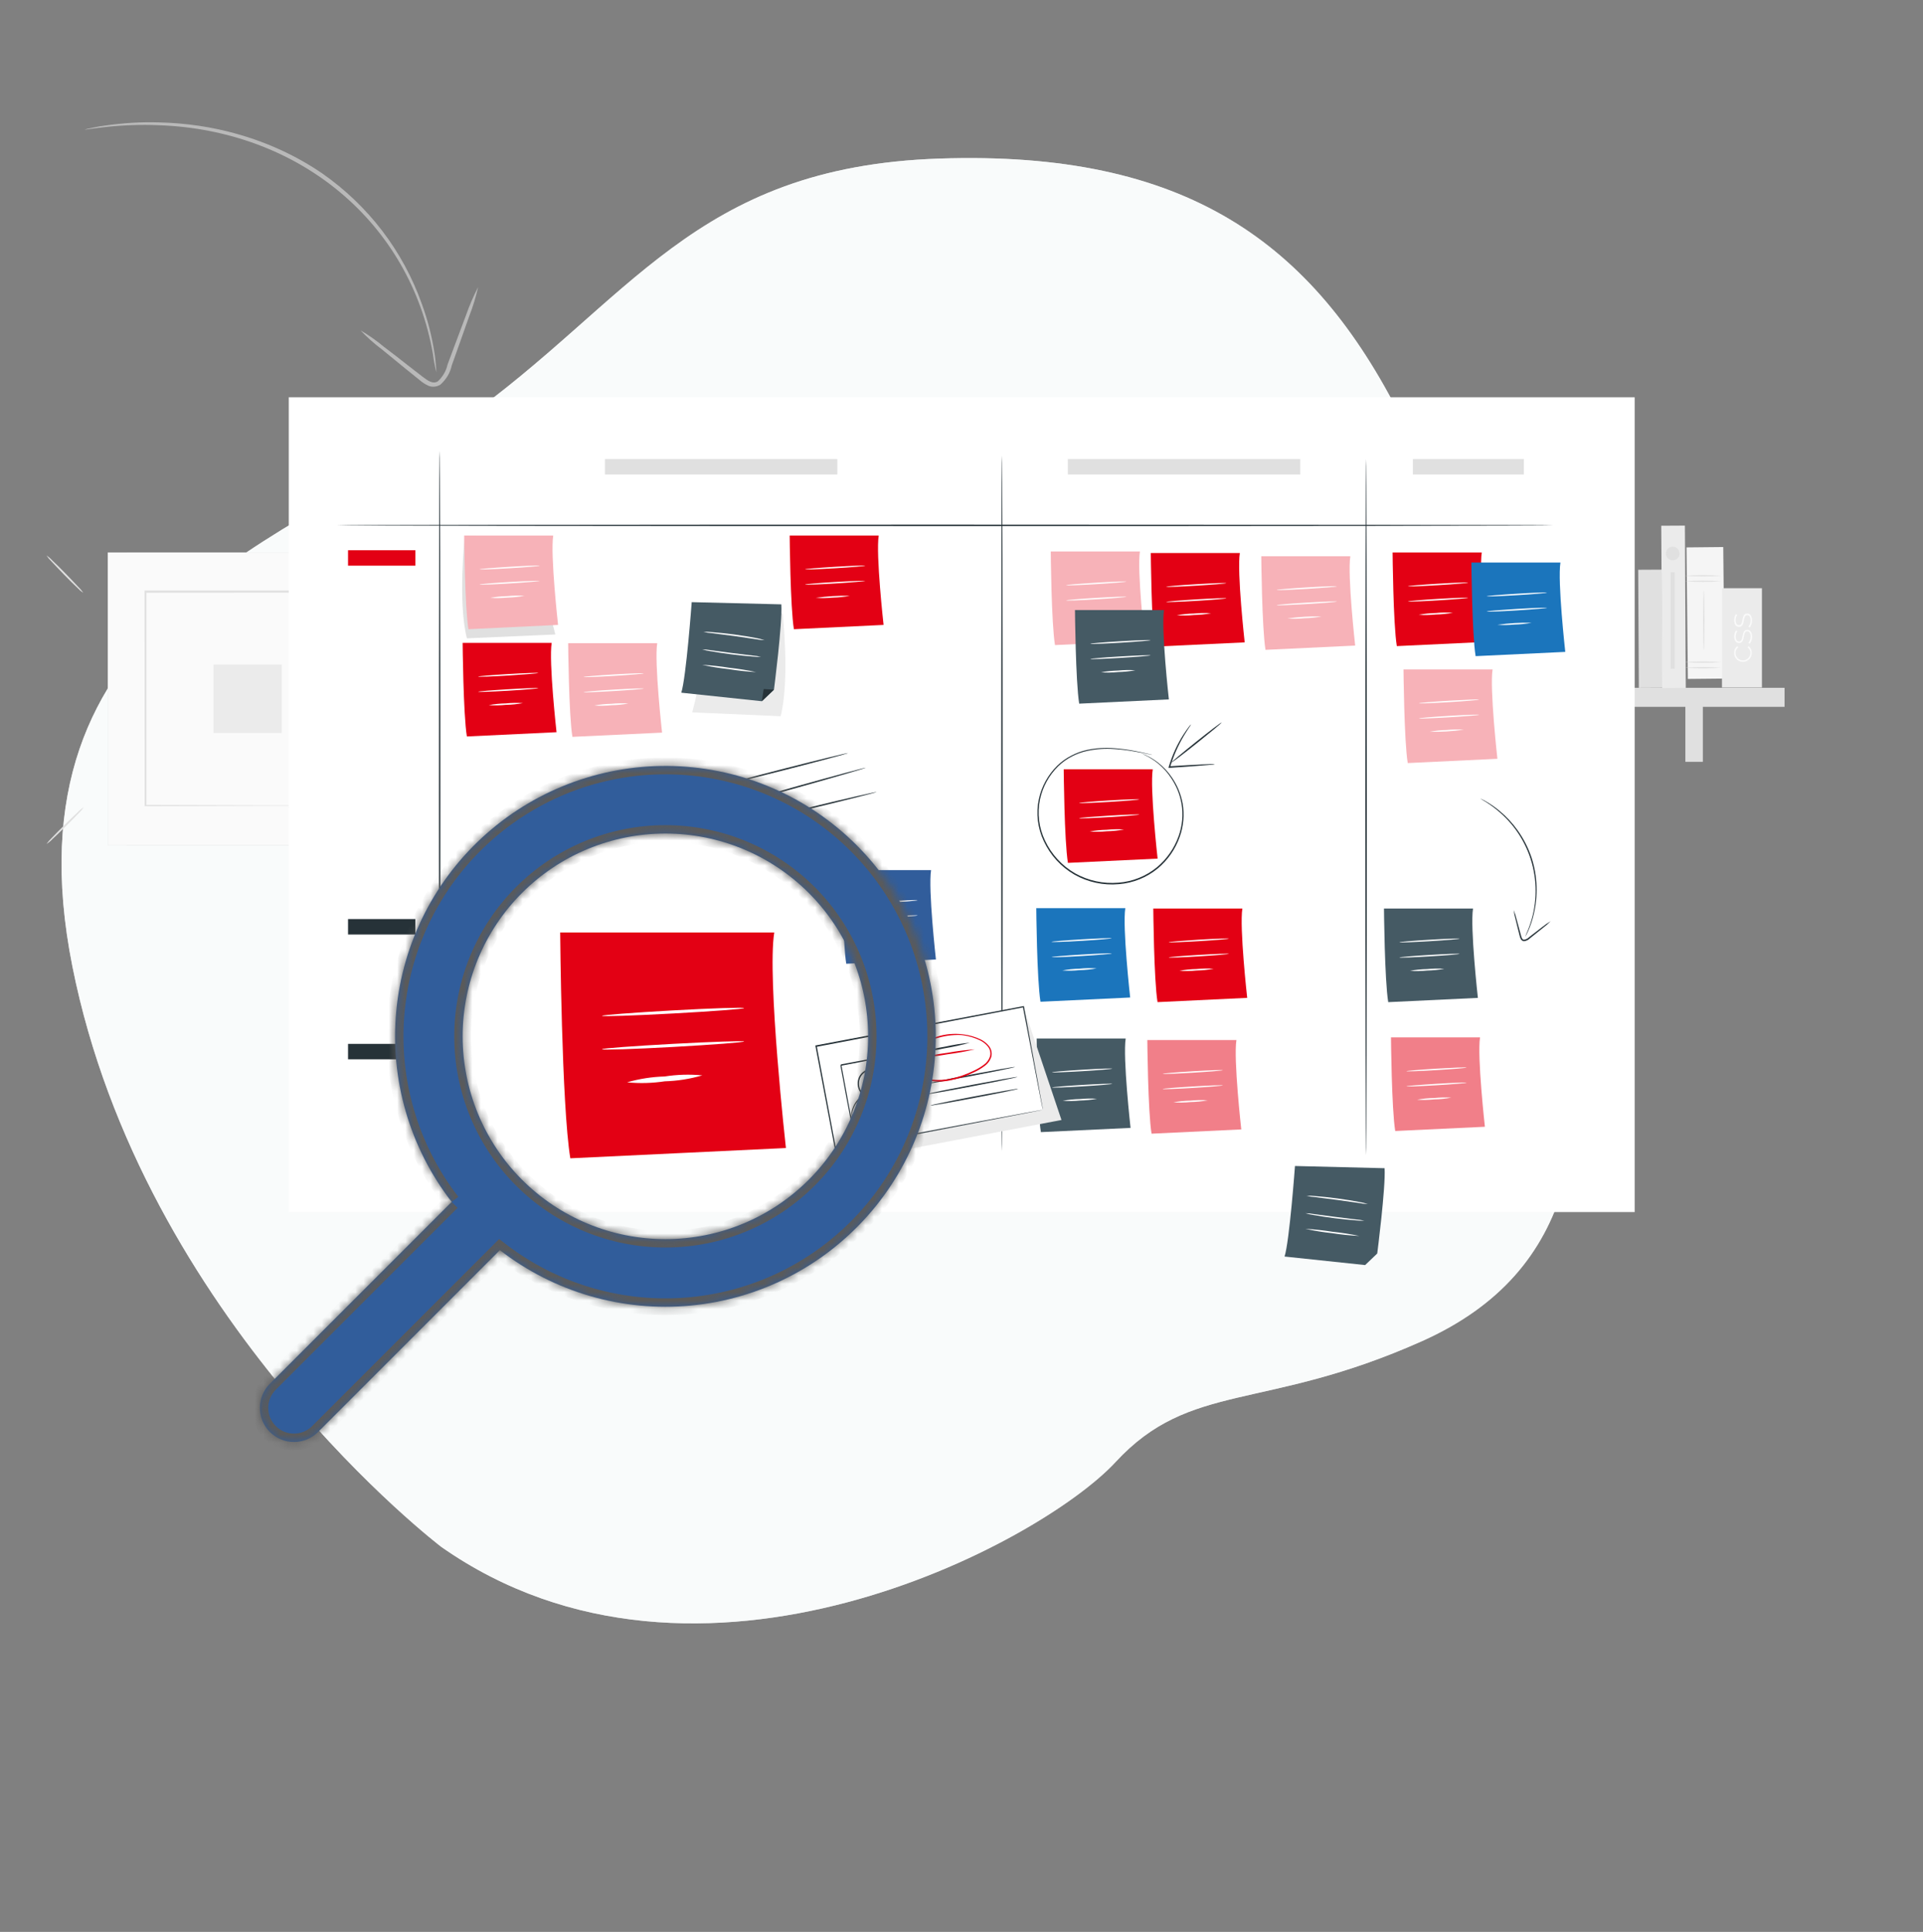 <svg width="230" height="231" viewBox="0 0 230 231" fill="none" xmlns="http://www.w3.org/2000/svg">
<rect x="0" y="0" width="230" height="231" fill="#808080" stroke="none"/>
<g clip-path="url(#clip0_3567_19741)">
<path d="M52.797 184.976C52.797 184.976 17.103 157.861 8.661 115.569C0.218 73.277 34.848 64.746 55.152 50.414C75.456 36.081 82.925 19.953 112.341 18.962C141.756 17.971 156.972 28.868 167.594 49.971C178.216 71.073 183.885 92.754 187.225 113.906C190.566 135.058 188.92 151.955 170.04 160.381C151.16 168.807 142.395 165.112 133.426 174.819C124.458 184.525 83.519 206.492 52.797 184.976Z" fill="#ECF0F1"/>
<path opacity="0.7" d="M52.797 184.976C52.797 184.976 17.103 157.861 8.661 115.569C0.218 73.277 34.848 64.746 55.152 50.414C75.456 36.081 82.925 19.953 112.341 18.962C141.756 17.971 156.972 28.868 167.594 49.971C178.216 71.073 183.885 92.754 187.225 113.906C190.566 135.058 188.92 151.955 170.04 160.381C151.16 168.807 142.395 165.112 133.426 174.819C124.458 184.525 83.519 206.492 52.797 184.976Z" fill="white"/>
<path d="M48.605 66.061H15.154V101.045H48.605V66.061Z" fill="#E0E0E0"/>
<path d="M46.339 66.061H12.889V101.045H46.339V66.061Z" fill="#FAFAFA"/>
<path d="M46.353 101.055H12.879V66.051H46.353V101.055ZM12.902 101.035H46.33V66.071H12.899L12.902 101.035Z" fill="#E0E0E0"/>
<path d="M41.842 70.762H17.387V96.341H41.842V70.762Z" fill="#FAFAFA"/>
<path d="M10.027 96.513C9.854 96.77 9.651 97.007 9.424 97.218C9.031 97.631 8.484 98.19 7.867 98.799C7.251 99.407 6.687 99.947 6.271 100.334C6.06 100.559 5.822 100.756 5.562 100.923C5.736 100.667 5.937 100.432 6.163 100.221C6.555 99.808 7.106 99.249 7.722 98.637C8.339 98.025 8.906 97.485 9.321 97.102C9.532 96.877 9.769 96.679 10.027 96.513Z" fill="#E0E0E0"/>
<path d="M34.482 96.45C34.739 96.624 34.975 96.827 35.185 97.055C35.597 97.446 36.154 97.998 36.761 98.617C37.367 99.235 37.908 99.801 38.291 100.218C38.513 100.43 38.71 100.668 38.878 100.926C38.621 100.755 38.386 100.553 38.179 100.324C37.767 99.933 37.209 99.381 36.599 98.762C35.989 98.144 35.452 97.575 35.069 97.155C34.846 96.944 34.649 96.707 34.482 96.45Z" fill="#E0E0E0"/>
<path d="M34.416 70.832C34.588 70.573 34.791 70.337 35.019 70.127C35.408 69.713 35.959 69.154 36.572 68.549C37.186 67.944 37.753 67.398 38.172 67.014C38.383 66.789 38.62 66.591 38.877 66.422C38.708 66.68 38.506 66.916 38.277 67.123C37.888 67.537 37.337 68.116 36.721 68.708C36.104 69.3 35.537 69.859 35.118 70.246C34.909 70.469 34.673 70.666 34.416 70.832Z" fill="#E0E0E0"/>
<path d="M9.958 70.894C9.702 70.72 9.468 70.517 9.259 70.289C8.847 69.899 8.27 69.346 7.683 68.731C7.096 68.116 6.535 67.547 6.153 67.126C5.93 66.913 5.732 66.676 5.562 66.419C5.82 66.589 6.055 66.791 6.262 67.021C6.674 67.411 7.251 67.963 7.841 68.582C8.431 69.201 8.988 69.76 9.374 70.19C9.597 70.4 9.793 70.636 9.958 70.894Z" fill="#E0E0E0"/>
<path d="M41.777 96.344C41.775 96.302 41.775 96.26 41.777 96.218C41.777 96.132 41.777 96.013 41.777 95.861C41.777 95.53 41.777 95.08 41.777 94.482C41.777 93.267 41.777 91.504 41.754 89.268C41.754 84.789 41.724 78.407 41.705 70.766L41.8 70.858L17.401 70.875L17.509 70.766C17.509 80.154 17.509 88.937 17.509 96.344L17.417 96.248L35.077 96.298L40.023 96.321H41.342H41.672H41.79H41.681H41.352H40.059L35.113 96.344L17.394 96.394H17.302V96.301C17.302 88.894 17.302 80.111 17.285 70.722V70.613H17.397H41.797H41.892V70.752C41.873 78.417 41.856 84.822 41.846 89.314C41.846 91.544 41.827 93.284 41.82 94.508C41.82 95.097 41.82 95.553 41.82 95.868C41.82 96.016 41.82 96.132 41.82 96.198C41.82 96.265 41.777 96.344 41.777 96.344Z" fill="#E0E0E0"/>
<path d="M33.696 79.459H25.535V87.647H33.696V79.459Z" fill="#EBEBEB"/>
<path d="M198.763 68.113L195.938 68.128L196.014 82.24L198.839 82.225L198.763 68.113Z" fill="#E0E0E0"/>
<path d="M190.492 68.148L183.172 68.188L183.214 75.979L190.534 75.939L190.492 68.148Z" fill="#EBEBEB"/>
<path d="M186.054 68.109L178.734 68.149L178.776 75.939L186.096 75.899L186.054 68.109Z" fill="#F5F5F5"/>
<path d="M171.459 70.352C176.322 70.392 181.199 70.352 186.062 70.286C186.08 70.282 186.096 70.272 186.107 70.258C186.119 70.244 186.125 70.226 186.125 70.208C186.125 70.19 186.119 70.172 186.107 70.158C186.096 70.144 186.08 70.134 186.062 70.13C181.199 70.1 176.322 70.13 171.459 70.22C171.441 70.22 171.424 70.227 171.412 70.239C171.4 70.251 171.393 70.268 171.393 70.286C171.393 70.303 171.4 70.32 171.412 70.333C171.424 70.345 171.441 70.352 171.459 70.352Z" fill="#E0E0E0"/>
<path d="M191.901 75.809L178.604 75.881L178.638 82.229L191.935 82.157L191.901 75.809Z" fill="#EBEBEB"/>
<path d="M193.419 75.74L180.121 75.812L180.155 82.161L193.453 82.089L193.419 75.74Z" fill="#F5F5F5"/>
<path d="M166.893 77.66C175.729 77.759 184.592 77.66 193.429 77.527C193.447 77.524 193.463 77.514 193.474 77.5C193.486 77.486 193.492 77.468 193.492 77.45C193.492 77.431 193.486 77.414 193.474 77.4C193.463 77.385 193.447 77.376 193.429 77.372C184.596 77.326 175.729 77.329 166.896 77.524C166.881 77.528 166.867 77.536 166.857 77.548C166.847 77.561 166.842 77.576 166.842 77.592C166.842 77.608 166.847 77.623 166.857 77.635C166.867 77.648 166.881 77.656 166.896 77.66H166.893Z" fill="#E0E0E0"/>
<path d="M213.443 82.242H161.92V84.517H213.443V82.242Z" fill="#E0E0E0"/>
<path d="M184.165 83.333H182.074V91.094H184.165V83.333Z" fill="#E0E0E0"/>
<path d="M203.669 83.333H201.578V91.094H203.669V83.333Z" fill="#E0E0E0"/>
<path d="M201.521 62.848L198.695 62.863L198.8 82.272L201.626 82.256L201.521 62.848Z" fill="#EBEBEB"/>
<path d="M206.109 65.41L201.717 65.454L201.874 81.181L206.265 81.137L206.109 65.41Z" fill="#F5F5F5"/>
<path d="M205.906 69.505C204.443 69.607 202.976 69.607 201.514 69.505C202.976 69.404 204.443 69.404 205.906 69.505Z" fill="#E0E0E0"/>
<path d="M205.906 68.843C204.444 68.949 202.976 68.949 201.514 68.843C202.976 68.742 204.443 68.742 205.906 68.843Z" fill="#E0E0E0"/>
<path d="M205.906 79.837C204.443 79.938 202.976 79.938 201.514 79.837C202.976 79.735 204.443 79.735 205.906 79.837Z" fill="#E0E0E0"/>
<path d="M205.906 79.175C204.444 79.281 202.976 79.281 201.514 79.175C202.976 79.073 204.443 79.073 205.906 79.175Z" fill="#E0E0E0"/>
<path d="M203.782 77.736C203.739 77.736 203.703 76.148 203.703 74.189C203.703 72.231 203.739 70.647 203.782 70.647C203.825 70.647 203.858 72.234 203.858 74.189C203.858 76.145 203.822 77.736 203.782 77.736Z" fill="#E0E0E0"/>
<path d="M210.736 70.335H205.955V82.205H210.736V70.335Z" fill="#EBEBEB"/>
<path d="M208.478 79.132C208.336 79.137 208.195 79.114 208.063 79.062C207.931 79.01 207.811 78.932 207.711 78.831C207.611 78.731 207.532 78.611 207.48 78.479C207.428 78.347 207.404 78.205 207.409 78.063C207.402 77.908 207.434 77.753 207.502 77.613C207.57 77.473 207.672 77.353 207.798 77.263L207.907 77.412C207.801 77.485 207.715 77.584 207.658 77.7C207.6 77.816 207.572 77.944 207.577 78.073C207.577 78.309 207.671 78.536 207.837 78.702C208.004 78.869 208.229 78.963 208.464 78.963C208.7 78.963 208.925 78.869 209.092 78.702C209.258 78.536 209.351 78.309 209.351 78.073C209.357 77.944 209.329 77.815 209.272 77.7C209.214 77.584 209.128 77.485 209.022 77.412L209.13 77.263C209.256 77.353 209.358 77.474 209.425 77.614C209.492 77.754 209.524 77.908 209.516 78.063C209.521 78.203 209.498 78.342 209.448 78.472C209.398 78.602 209.322 78.721 209.225 78.82C209.128 78.92 209.011 78.999 208.883 79.053C208.754 79.106 208.617 79.133 208.478 79.132Z" fill="#FAFAFA"/>
<path d="M209.282 76.968L209.12 76.876C209.286 76.657 209.375 76.39 209.374 76.115C209.374 75.668 209.216 75.49 208.978 75.49C208.365 75.49 208.817 76.889 207.989 76.889C207.659 76.889 207.412 76.624 207.412 76.088C207.416 75.837 207.493 75.592 207.633 75.384L207.795 75.476C207.666 75.663 207.599 75.885 207.603 76.112C207.603 76.522 207.775 76.704 207.999 76.704C208.632 76.704 208.184 75.304 208.988 75.304C209.318 75.304 209.562 75.599 209.562 76.138C209.565 76.439 209.466 76.731 209.282 76.968Z" fill="#FAFAFA"/>
<path d="M209.282 75.033L209.12 74.94C209.287 74.722 209.376 74.454 209.374 74.179C209.374 73.736 209.216 73.558 208.978 73.558C208.365 73.558 208.817 74.957 207.989 74.957C207.66 74.957 207.412 74.689 207.412 74.156C207.408 73.9 207.481 73.647 207.62 73.432L207.782 73.524C207.654 73.711 207.587 73.933 207.59 74.16C207.59 74.573 207.762 74.755 207.986 74.755C208.619 74.755 208.171 73.356 208.975 73.356C209.305 73.356 209.549 73.65 209.549 74.189C209.559 74.493 209.465 74.791 209.282 75.033Z" fill="#FAFAFA"/>
<path d="M200.877 66.177C200.877 66.338 200.829 66.496 200.741 66.63C200.652 66.764 200.525 66.868 200.377 66.931C200.229 66.993 200.066 67.01 199.908 66.979C199.751 66.949 199.606 66.872 199.491 66.759C199.377 66.646 199.298 66.502 199.265 66.344C199.232 66.187 199.247 66.023 199.306 65.873C199.366 65.724 199.468 65.595 199.6 65.504C199.733 65.413 199.889 65.363 200.049 65.36C200.157 65.358 200.265 65.378 200.365 65.418C200.465 65.459 200.557 65.519 200.634 65.595C200.711 65.671 200.772 65.761 200.814 65.861C200.855 65.961 200.877 66.069 200.877 66.177Z" fill="#E0E0E0"/>
<path d="M200.314 68.417H199.812V79.962H200.314V68.417Z" fill="#E0E0E0"/>
<path d="M195.517 47.506H34.539V144.928H195.517V47.506Z" fill="white"/>
<path d="M55.597 64.034C55.597 64.034 54.733 71.973 55.845 76.327L66.425 75.864C66.425 75.864 64.16 68.026 65.552 64.553L55.597 64.034Z" fill="#E0E0E0"/>
<path d="M55.518 64.04C55.518 64.04 55.59 72.615 56.025 75.235L66.748 74.722C66.748 74.722 65.805 66.29 66.168 64.037L55.518 64.04Z" fill="#F7B2B8"/>
<path d="M64.552 67.643C64.552 67.689 62.946 67.825 60.961 67.944C58.976 68.063 57.361 68.122 57.357 68.076C57.354 68.03 58.963 67.894 60.948 67.772C62.933 67.649 64.549 67.593 64.552 67.643Z" fill="white"/>
<path d="M64.556 69.459C64.556 69.505 62.95 69.641 60.962 69.763C58.974 69.886 57.365 69.942 57.361 69.892C57.358 69.843 58.967 69.71 60.952 69.591C62.937 69.472 64.553 69.429 64.556 69.459Z" fill="white"/>
<path d="M62.733 71.242C62.059 71.369 61.375 71.439 60.689 71.454C60.006 71.522 59.319 71.534 58.635 71.49C59.309 71.364 59.993 71.294 60.679 71.282C61.361 71.212 62.049 71.199 62.733 71.242Z" fill="white"/>
<path d="M55.334 76.866C55.334 76.866 55.407 85.444 55.842 88.061L66.564 87.551C66.564 87.551 65.621 79.119 65.984 76.866H55.334Z" fill="#E30014"/>
<path d="M64.382 80.469C64.382 80.515 62.776 80.65 60.791 80.773C58.806 80.895 57.191 80.951 57.188 80.902C57.184 80.852 58.793 80.72 60.782 80.601C62.77 80.482 64.382 80.422 64.382 80.469Z" fill="white"/>
<path d="M64.382 82.285C64.382 82.334 62.776 82.47 60.791 82.589C58.806 82.708 57.191 82.768 57.188 82.718C57.184 82.668 58.793 82.536 60.778 82.417C62.763 82.298 64.382 82.238 64.382 82.285Z" fill="white"/>
<path d="M62.549 84.068C61.875 84.196 61.191 84.267 60.505 84.279C59.821 84.349 59.133 84.362 58.447 84.316C59.122 84.189 59.806 84.12 60.492 84.107C61.175 84.037 61.863 84.024 62.549 84.068Z" fill="white"/>
<path d="M64.382 94.998C64.382 95.044 62.776 95.18 60.791 95.299C58.806 95.418 57.191 95.478 57.188 95.431C57.184 95.385 58.793 95.249 60.782 95.127C62.77 95.004 64.382 94.948 64.382 94.998Z" fill="white"/>
<path d="M64.382 96.814C64.382 96.86 62.776 96.996 60.791 97.115C58.806 97.234 57.191 97.294 57.188 97.247C57.184 97.201 58.793 97.066 60.778 96.946C62.763 96.827 64.382 96.768 64.382 96.814Z" fill="white"/>
<path d="M62.548 98.597C61.873 98.724 61.189 98.793 60.503 98.805C59.821 98.875 59.134 98.888 58.449 98.845C59.124 98.719 59.807 98.649 60.493 98.637C61.176 98.567 61.863 98.554 62.548 98.597Z" fill="white"/>
<path d="M63.118 111.988C63.118 112.035 61.512 112.17 59.524 112.293C57.536 112.415 55.923 112.471 55.92 112.422C55.917 112.372 57.526 112.24 59.514 112.121C61.502 112.002 63.114 111.942 63.118 111.988Z" fill="white"/>
<path d="M63.122 113.805C63.122 113.854 61.516 113.99 59.528 114.109C57.539 114.228 55.927 114.288 55.924 114.241C55.92 114.195 57.53 114.056 59.518 113.937C61.506 113.818 63.118 113.758 63.122 113.805Z" fill="white"/>
<path d="M61.298 115.591C60.623 115.716 59.939 115.785 59.253 115.799C58.571 115.871 57.884 115.883 57.199 115.836C57.874 115.711 58.558 115.641 59.243 115.627C59.926 115.556 60.613 115.543 61.298 115.591Z" fill="white"/>
<path d="M77.333 112.065C77.333 112.111 75.727 112.246 73.739 112.366C71.75 112.485 70.138 112.544 70.135 112.498C70.132 112.452 71.74 112.313 73.729 112.194C75.717 112.074 77.329 112.015 77.333 112.065Z" fill="white"/>
<path d="M77.337 113.881C77.337 113.927 75.731 114.063 73.743 114.182C71.754 114.301 70.142 114.36 70.139 114.314C70.135 114.268 71.744 114.132 73.733 114.01C75.721 113.887 77.333 113.831 77.337 113.881Z" fill="white"/>
<path d="M75.514 115.664C74.839 115.79 74.156 115.86 73.47 115.872C72.786 115.942 72.098 115.955 71.412 115.912C72.088 115.783 72.772 115.713 73.46 115.7C74.142 115.632 74.829 115.62 75.514 115.664Z" fill="white"/>
<path d="M89.223 112.677C89.223 112.726 87.618 112.862 85.629 112.981C83.641 113.1 82.029 113.16 82.025 113.113C82.022 113.067 83.631 112.928 85.619 112.809C87.608 112.69 89.22 112.63 89.223 112.677Z" fill="white"/>
<path d="M89.227 114.496C89.227 114.542 87.621 114.678 85.633 114.797C83.645 114.916 82.033 114.976 82.029 114.929C82.026 114.883 83.635 114.747 85.623 114.625C87.612 114.503 89.224 114.446 89.227 114.496Z" fill="white"/>
<path d="M87.403 116.279C86.728 116.406 86.044 116.475 85.358 116.488C84.675 116.557 83.987 116.571 83.301 116.527C83.976 116.399 84.661 116.328 85.348 116.315C86.031 116.248 86.718 116.236 87.403 116.279Z" fill="white"/>
<path d="M75.329 127.345C75.329 127.391 73.724 127.527 71.739 127.649C69.754 127.772 68.138 127.828 68.135 127.778C68.132 127.729 69.74 127.596 71.729 127.477C73.717 127.358 75.326 127.299 75.329 127.345Z" fill="white"/>
<path d="M75.331 129.161C75.331 129.211 73.726 129.346 71.741 129.465C69.756 129.584 68.14 129.644 68.137 129.594C68.133 129.545 69.743 129.412 71.727 129.293C73.712 129.174 75.328 129.115 75.331 129.161Z" fill="white"/>
<path d="M73.509 130.961C72.835 131.09 72.15 131.16 71.464 131.172C70.782 131.242 70.095 131.254 69.41 131.209C70.085 131.082 70.768 131.013 71.454 131C72.137 130.931 72.824 130.917 73.509 130.961Z" fill="white"/>
<path d="M100.711 104.042C100.711 104.042 100.783 112.62 101.219 115.237L111.941 114.728C111.941 114.728 110.998 106.295 111.361 104.042H100.711Z" fill="#315D9B"/>
<path d="M109.745 107.645C109.745 107.691 108.14 107.827 106.151 107.946C104.163 108.065 102.554 108.125 102.551 108.078C102.547 108.032 104.157 107.896 106.141 107.774C108.126 107.651 109.742 107.595 109.745 107.645Z" fill="white"/>
<path d="M109.749 109.458C109.749 109.504 108.144 109.64 106.155 109.762C104.167 109.884 102.555 109.941 102.555 109.891C102.555 109.841 104.157 109.709 106.145 109.59C108.134 109.471 109.746 109.415 109.749 109.458Z" fill="white"/>
<path d="M107.925 111.244C107.25 111.373 106.567 111.444 105.88 111.456C105.198 111.524 104.511 111.536 103.826 111.492C104.501 111.366 105.184 111.296 105.87 111.284C106.553 111.214 107.24 111.201 107.925 111.244Z" fill="white"/>
<path d="M123.988 124.176C123.988 124.176 124.061 132.754 124.496 135.37L135.219 134.864C135.219 134.864 134.279 126.432 134.638 124.176H123.988Z" fill="#455A64"/>
<path d="M133.023 127.778C133.023 127.828 131.417 127.964 129.432 128.083C127.447 128.202 125.831 128.261 125.828 128.215C125.825 128.169 127.434 128.03 129.422 127.911C131.41 127.792 133.019 127.732 133.023 127.778Z" fill="white"/>
<path d="M133.027 129.598C133.027 129.644 131.421 129.78 129.436 129.899C127.451 130.018 125.835 130.077 125.832 130.031C125.829 129.985 127.438 129.849 129.426 129.727C131.414 129.604 133.023 129.548 133.027 129.598Z" fill="white"/>
<path d="M131.204 131.381C130.53 131.508 129.846 131.577 129.16 131.589C128.477 131.659 127.79 131.672 127.105 131.629C127.78 131.5 128.464 131.429 129.15 131.417C129.832 131.349 130.519 131.337 131.204 131.381Z" fill="white"/>
<path d="M137.225 124.361C137.225 124.361 137.297 132.939 137.732 135.556L148.462 135.046C148.462 135.046 147.519 126.614 147.881 124.361H137.225Z" fill="#F17F89"/>
<path d="M146.259 127.964C146.259 128.01 144.653 128.146 142.665 128.265C140.677 128.384 139.068 128.443 139.064 128.397C139.061 128.351 140.67 128.215 142.655 128.093C144.64 127.97 146.256 127.914 146.259 127.964Z" fill="white"/>
<path d="M146.263 129.78C146.263 129.826 144.657 129.962 142.669 130.084C140.681 130.206 139.068 130.263 139.068 130.213C139.068 130.163 140.671 130.031 142.659 129.912C144.647 129.793 146.26 129.733 146.263 129.78Z" fill="white"/>
<path d="M144.438 131.563C143.764 131.691 143.08 131.762 142.394 131.774C141.711 131.842 141.024 131.854 140.34 131.811C141.014 131.684 141.698 131.614 142.384 131.602C143.067 131.533 143.754 131.519 144.438 131.563Z" fill="white"/>
<path d="M159.495 128.145C159.495 128.192 157.889 128.327 155.901 128.45C153.913 128.572 152.3 128.628 152.297 128.579C152.294 128.529 153.903 128.397 155.891 128.278C157.879 128.159 159.491 128.099 159.495 128.145Z" fill="white"/>
<path d="M159.497 129.968C159.497 130.018 157.891 130.154 155.903 130.273C153.914 130.392 152.302 130.451 152.299 130.402C152.296 130.352 153.905 130.22 155.893 130.101C157.881 129.982 159.493 129.915 159.497 129.968Z" fill="white"/>
<path d="M157.674 131.745C157 131.873 156.316 131.944 155.63 131.956C154.946 132.026 154.258 132.038 153.572 131.993C154.93 131.798 156.302 131.715 157.674 131.745Z" fill="white"/>
<path d="M166.369 124.04C166.369 124.04 166.442 132.618 166.877 135.235L177.6 134.729C177.6 134.729 176.66 126.296 177.019 124.04H166.369Z" fill="#F17F89"/>
<path d="M175.404 127.653C175.404 127.699 173.798 127.834 171.813 127.954C169.828 128.073 168.212 128.132 168.209 128.086C168.206 128.04 169.815 127.901 171.803 127.782C173.791 127.662 175.4 127.596 175.404 127.653Z" fill="white"/>
<path d="M175.407 129.462C175.407 129.508 173.802 129.644 171.817 129.763C169.832 129.882 168.216 129.942 168.213 129.895C168.21 129.849 169.819 129.713 171.804 129.591C173.789 129.469 175.404 129.412 175.407 129.462Z" fill="white"/>
<path d="M173.583 131.245C172.908 131.372 172.225 131.442 171.539 131.454C170.856 131.523 170.169 131.537 169.484 131.493C170.163 131.367 170.852 131.3 171.542 131.292C172.22 131.221 172.902 131.206 173.583 131.245Z" fill="white"/>
<path d="M186.937 128.883C186.937 128.93 185.331 129.065 183.346 129.184C181.361 129.303 179.745 129.363 179.742 129.317C179.739 129.27 181.348 129.135 183.336 129.012C185.324 128.89 186.937 128.834 186.937 128.883Z" fill="white"/>
<path d="M186.941 130.699C186.941 130.746 185.335 130.881 183.35 131.004C181.365 131.126 179.749 131.182 179.746 131.133C179.743 131.083 181.352 130.951 183.34 130.832C185.328 130.713 186.937 130.653 186.941 130.699Z" fill="white"/>
<path d="M185.116 132.482C184.442 132.611 183.758 132.682 183.072 132.694C182.389 132.762 181.702 132.774 181.018 132.731C181.692 132.604 182.376 132.534 183.062 132.522C183.744 132.452 184.431 132.439 185.116 132.482Z" fill="white"/>
<path d="M123.943 108.588C123.943 108.588 124.016 117.166 124.448 119.782L135.174 119.273C135.174 119.273 134.231 110.84 134.593 108.588H123.943Z" fill="#1B75BC"/>
<path d="M132.964 112.19C132.964 112.24 131.358 112.376 129.37 112.495C127.381 112.614 125.769 112.673 125.766 112.624C125.762 112.574 127.371 112.442 129.36 112.323C131.348 112.204 132.964 112.144 132.964 112.19Z" fill="white"/>
<path d="M132.981 114.006C132.981 114.056 131.375 114.192 129.387 114.311C127.399 114.43 125.787 114.489 125.783 114.443C125.78 114.397 127.389 114.258 129.377 114.139C131.365 114.02 132.965 113.96 132.981 114.006Z" fill="white"/>
<path d="M131.158 115.793C130.484 115.917 129.8 115.987 129.114 116.001C128.431 116.073 127.742 116.085 127.057 116.038C127.733 115.913 128.417 115.844 129.104 115.829C129.787 115.757 130.474 115.745 131.158 115.793Z" fill="white"/>
<path d="M137.939 108.631C137.939 108.631 138.012 117.209 138.447 119.826L149.17 119.316C149.17 119.316 148.23 110.884 148.593 108.631H137.939Z" fill="#E30014"/>
<path d="M146.974 112.233C146.974 112.28 145.368 112.415 143.383 112.534C141.398 112.653 139.783 112.713 139.779 112.667C139.776 112.62 141.385 112.485 143.373 112.362C145.362 112.24 146.974 112.184 146.974 112.233Z" fill="white"/>
<path d="M146.978 114.049C146.978 114.096 145.372 114.231 143.387 114.354C141.402 114.476 139.787 114.532 139.783 114.483C139.78 114.433 141.389 114.301 143.377 114.182C145.365 114.063 146.975 114.003 146.978 114.049Z" fill="white"/>
<path d="M145.164 115.833C144.489 115.961 143.804 116.032 143.117 116.044C142.434 116.112 141.747 116.124 141.062 116.081C141.737 115.954 142.421 115.884 143.107 115.872C143.79 115.802 144.479 115.789 145.164 115.833Z" fill="white"/>
<path d="M165.531 108.634C165.531 108.634 165.604 117.212 166.039 119.829L176.762 119.319C176.762 119.319 175.819 110.887 176.181 108.634H165.531Z" fill="#455A64"/>
<path d="M174.566 112.237C174.566 112.286 172.96 112.422 170.972 112.541C168.983 112.66 167.371 112.72 167.371 112.673C167.371 112.627 168.977 112.488 170.962 112.369C172.947 112.25 174.562 112.19 174.566 112.237Z" fill="white"/>
<path d="M174.569 114.056C174.569 114.102 172.963 114.238 170.975 114.357C168.987 114.476 167.374 114.536 167.371 114.489C167.368 114.443 168.977 114.304 170.965 114.185C172.953 114.066 174.566 114.006 174.569 114.056Z" fill="white"/>
<path d="M172.745 115.839C172.071 115.966 171.387 116.035 170.701 116.048C170.018 116.117 169.331 116.131 168.646 116.087C169.321 115.958 170.005 115.887 170.691 115.876C171.373 115.806 172.06 115.794 172.745 115.839Z" fill="white"/>
<path d="M81.017 94.998C81.017 95.044 79.411 95.18 77.423 95.299C75.435 95.418 73.822 95.478 73.822 95.431C73.822 95.385 75.425 95.249 77.413 95.127C79.401 95.004 81.014 94.948 81.017 94.998Z" fill="white"/>
<path d="M81.02 96.814C81.02 96.86 79.414 96.996 77.426 97.115C75.438 97.234 73.826 97.294 73.822 97.247C73.819 97.201 75.428 97.066 77.416 96.946C79.404 96.827 81.017 96.768 81.02 96.814Z" fill="white"/>
<path d="M79.196 98.597C78.522 98.724 77.838 98.793 77.152 98.805C76.469 98.875 75.782 98.889 75.098 98.845C75.772 98.718 76.456 98.649 77.142 98.637C77.824 98.567 78.511 98.554 79.196 98.597Z" fill="white"/>
<path d="M76.757 67.643C76.757 67.689 75.151 67.825 73.162 67.944C71.174 68.063 69.562 68.122 69.559 68.076C69.555 68.03 71.164 67.894 73.153 67.772C75.141 67.649 76.753 67.593 76.757 67.643Z" fill="white"/>
<path d="M76.758 69.459C76.758 69.505 75.153 69.641 73.164 69.763C71.176 69.886 69.564 69.942 69.561 69.892C69.557 69.843 71.166 69.71 73.154 69.591C75.143 69.472 76.755 69.429 76.758 69.459Z" fill="white"/>
<path d="M74.932 71.242C74.257 71.369 73.574 71.439 72.888 71.454C72.204 71.522 71.516 71.534 70.83 71.49C71.506 71.364 72.191 71.294 72.878 71.282C73.56 71.212 74.247 71.199 74.932 71.242Z" fill="white"/>
<path d="M67.955 76.912C67.955 76.912 68.028 85.49 68.463 88.107L79.186 87.601C79.186 87.601 78.243 79.168 78.605 76.912H67.955Z" fill="#F7B2B8"/>
<path d="M76.99 80.515C76.99 80.564 75.384 80.7 73.395 80.819C71.407 80.938 69.795 80.998 69.795 80.951C69.795 80.905 71.401 80.766 73.386 80.647C75.371 80.528 76.986 80.468 76.99 80.515Z" fill="white"/>
<path d="M76.993 82.331C76.993 82.377 75.387 82.513 73.399 82.632C71.411 82.751 69.798 82.811 69.795 82.764C69.792 82.718 71.401 82.582 73.389 82.46C75.377 82.338 76.99 82.285 76.993 82.331Z" fill="white"/>
<path d="M75.171 84.117C74.496 84.244 73.812 84.314 73.126 84.326C72.444 84.396 71.757 84.409 71.072 84.365C71.746 84.237 72.43 84.166 73.117 84.154C73.799 84.086 74.486 84.074 75.171 84.117Z" fill="white"/>
<path d="M90.12 67.643C90.12 67.689 88.514 67.825 86.526 67.944C84.537 68.063 82.925 68.122 82.922 68.076C82.919 68.03 84.528 67.894 86.516 67.772C88.504 67.649 90.117 67.593 90.12 67.643Z" fill="white"/>
<path d="M90.124 69.459C90.124 69.505 88.518 69.641 86.53 69.763C84.541 69.886 82.929 69.942 82.926 69.892C82.922 69.843 84.532 69.71 86.52 69.591C88.508 69.472 90.12 69.429 90.124 69.459Z" fill="white"/>
<path d="M88.299 71.242C87.624 71.369 86.941 71.439 86.255 71.454C85.571 71.522 84.883 71.534 84.197 71.49C84.873 71.364 85.558 71.294 86.245 71.282C86.927 71.212 87.614 71.199 88.299 71.242Z" fill="white"/>
<path d="M94.449 64.04C94.449 64.04 94.522 72.615 94.954 75.235L105.68 74.722C105.68 74.722 104.737 66.29 105.099 64.037L94.449 64.04Z" fill="#E30014"/>
<path d="M103.483 67.643C103.483 67.689 101.877 67.825 99.889 67.944C97.901 68.063 96.288 68.122 96.285 68.076C96.282 68.03 97.891 67.894 99.879 67.772C101.867 67.649 103.48 67.593 103.483 67.643Z" fill="white"/>
<path d="M103.487 69.459C103.487 69.505 101.881 69.641 99.893 69.763C97.905 69.886 96.292 69.942 96.289 69.892C96.286 69.843 97.895 69.71 99.883 69.591C101.871 69.472 103.484 69.429 103.487 69.459Z" fill="white"/>
<path d="M101.664 71.242C100.99 71.369 100.306 71.439 99.62 71.454C98.936 71.522 98.248 71.534 97.562 71.49C98.921 71.295 100.293 71.212 101.664 71.242Z" fill="white"/>
<path d="M125.674 65.939C125.674 65.939 125.746 74.517 126.182 77.134L136.921 76.624C136.921 76.624 135.978 68.192 136.34 65.939H125.674Z" fill="#F7B2B8"/>
<path d="M134.708 69.542C134.708 69.588 133.103 69.724 131.114 69.846C129.126 69.968 127.517 70.025 127.514 69.975C127.51 69.925 129.119 69.793 131.104 69.674C133.089 69.555 134.705 69.495 134.708 69.542Z" fill="white"/>
<path d="M134.712 71.358C134.712 71.407 133.106 71.543 131.118 71.662C129.13 71.781 127.518 71.841 127.518 71.791C127.518 71.742 129.12 71.609 131.108 71.49C133.097 71.371 134.709 71.311 134.712 71.358Z" fill="white"/>
<path d="M132.889 73.141C132.215 73.269 131.531 73.34 130.845 73.353C130.163 73.422 129.476 73.435 128.791 73.389C129.465 73.263 130.149 73.193 130.835 73.181C131.518 73.111 132.205 73.097 132.889 73.141Z" fill="white"/>
<path d="M137.641 66.121C137.641 66.121 137.713 74.699 138.148 77.316L148.871 76.81C148.871 76.81 147.928 68.377 148.291 66.121H137.641Z" fill="#E30014"/>
<path d="M146.674 69.724C146.674 69.773 145.069 69.909 143.08 70.028C141.092 70.147 139.48 70.207 139.477 70.16C139.473 70.114 141.082 69.975 143.071 69.856C145.059 69.737 146.671 69.677 146.674 69.724Z" fill="white"/>
<path d="M146.678 71.543C146.678 71.589 145.073 71.725 143.084 71.844C141.096 71.963 139.484 72.023 139.48 71.976C139.477 71.93 141.086 71.794 143.074 71.672C145.063 71.55 146.675 71.493 146.678 71.543Z" fill="white"/>
<path d="M144.854 73.326C144.179 73.453 143.495 73.522 142.809 73.535C142.126 73.604 141.438 73.618 140.752 73.574C141.427 73.446 142.112 73.375 142.8 73.363C143.482 73.295 144.169 73.283 144.854 73.326Z" fill="white"/>
<path d="M150.855 66.508C150.855 66.508 150.928 75.083 151.36 77.703L162.086 77.193C162.086 77.193 161.143 68.761 161.506 66.508H150.855Z" fill="#F7B2B8"/>
<path d="M159.889 70.111C159.889 70.157 158.284 70.293 156.295 70.412C154.307 70.531 152.695 70.59 152.691 70.544C152.688 70.498 154.297 70.362 156.285 70.24C158.274 70.117 159.886 70.061 159.889 70.111Z" fill="white"/>
<path d="M159.893 71.927C159.893 71.973 158.287 72.109 156.299 72.228C154.311 72.347 152.699 72.41 152.695 72.36C152.692 72.311 154.301 72.178 156.289 72.059C158.278 71.94 159.89 71.88 159.893 71.927Z" fill="white"/>
<path d="M158.071 73.71C157.396 73.836 156.712 73.906 156.026 73.918C155.343 73.988 154.655 74.001 153.969 73.958C155.327 73.763 156.699 73.68 158.071 73.71Z" fill="white"/>
<path d="M166.561 66.061C166.561 66.061 166.633 74.639 167.068 77.256L177.807 76.747C177.807 76.747 176.868 68.314 177.227 66.061H166.561Z" fill="#E30014"/>
<path d="M175.595 69.664C175.595 69.714 173.989 69.849 172.004 69.968C170.019 70.088 168.404 70.147 168.4 70.101C168.397 70.054 170.006 69.915 171.994 69.796C173.983 69.677 175.592 69.618 175.595 69.664Z" fill="white"/>
<path d="M175.597 71.484C175.597 71.53 173.991 71.665 172.006 71.784C170.021 71.904 168.406 71.963 168.402 71.917C168.399 71.871 170.008 71.732 171.993 71.612C173.978 71.493 175.594 71.434 175.597 71.484Z" fill="white"/>
<path d="M173.774 73.267C173.1 73.393 172.416 73.463 171.73 73.475C171.047 73.545 170.36 73.558 169.676 73.515C170.35 73.386 171.034 73.315 171.72 73.303C172.403 73.233 173.09 73.221 173.774 73.267Z" fill="white"/>
<path d="M167.865 80.045C167.865 80.045 167.938 88.623 168.373 91.24L179.096 90.73C179.096 90.73 178.156 82.298 178.519 80.045H167.865Z" fill="#F7B2B8"/>
<path d="M176.9 83.654C176.9 83.704 175.294 83.839 173.309 83.959C171.324 84.078 169.708 84.137 169.705 84.091C169.702 84.044 171.311 83.906 173.299 83.787C175.287 83.667 176.9 83.601 176.9 83.654Z" fill="white"/>
<path d="M176.904 85.467C176.904 85.513 175.298 85.649 173.313 85.768C171.328 85.887 169.712 85.947 169.709 85.9C169.706 85.854 171.315 85.715 173.303 85.596C175.291 85.477 176.904 85.417 176.904 85.467Z" fill="white"/>
<path d="M175.084 87.25C173.726 87.445 172.354 87.528 170.982 87.498C171.657 87.37 172.341 87.299 173.027 87.287C173.71 87.217 174.399 87.204 175.084 87.25Z" fill="white"/>
<path d="M175.984 67.262C175.984 67.262 176.057 75.84 176.492 78.457L187.215 77.948C187.215 77.948 186.272 69.515 186.635 67.262H175.984Z" fill="#1B75BC"/>
<path d="M185.018 70.865C185.018 70.911 183.412 71.047 181.424 71.166C179.436 71.285 177.824 71.345 177.82 71.298C177.817 71.252 179.426 71.116 181.414 70.994C183.403 70.871 185.015 70.815 185.018 70.865Z" fill="white"/>
<path d="M185.022 72.681C185.022 72.727 183.416 72.863 181.428 72.986C179.44 73.108 177.828 73.164 177.824 73.115C177.821 73.065 179.43 72.933 181.418 72.813C183.406 72.694 185.019 72.635 185.022 72.681Z" fill="white"/>
<path d="M183.197 74.464C182.523 74.593 181.839 74.664 181.153 74.676C180.469 74.744 179.781 74.756 179.096 74.712C180.454 74.517 181.826 74.434 183.197 74.464Z" fill="white"/>
<path d="M128.572 72.942C128.572 72.942 128.645 81.52 129.077 84.137L139.803 83.628C139.803 83.628 138.86 75.195 139.222 72.942H128.572Z" fill="#455A64"/>
<path d="M137.606 76.545C137.606 76.591 136 76.73 134.012 76.849C132.024 76.969 130.412 77.028 130.408 76.978C130.405 76.929 132.014 76.796 134.002 76.677C135.99 76.558 137.603 76.499 137.606 76.545Z" fill="white"/>
<path d="M137.61 78.361C137.61 78.411 136.004 78.546 134.016 78.665C132.028 78.785 130.415 78.844 130.412 78.798C130.409 78.751 132.018 78.613 134.006 78.493C135.994 78.374 137.607 78.315 137.61 78.361Z" fill="white"/>
<path d="M135.787 80.148C135.113 80.272 134.429 80.342 133.743 80.356C133.06 80.428 132.371 80.44 131.686 80.392C132.361 80.268 133.046 80.198 133.733 80.184C134.416 80.112 135.103 80.1 135.787 80.148Z" fill="white"/>
<path d="M127.225 91.981C127.225 91.981 127.294 100.559 127.729 103.175L138.455 102.666C138.455 102.666 137.512 94.234 137.875 91.981H127.225Z" fill="#E30014"/>
<path d="M136.262 95.583C136.262 95.63 134.657 95.765 132.668 95.885C130.68 96.004 129.068 96.063 129.064 96.017C129.061 95.971 130.67 95.835 132.658 95.712C134.647 95.59 136.262 95.534 136.262 95.583Z" fill="white"/>
<path d="M136.261 97.4C136.261 97.446 134.655 97.582 132.67 97.704C130.685 97.826 129.07 97.883 129.066 97.833C129.063 97.783 130.672 97.651 132.66 97.532C134.649 97.413 136.261 97.353 136.261 97.4Z" fill="white"/>
<path d="M134.438 99.183C133.764 99.311 133.08 99.382 132.393 99.394C131.71 99.462 131.022 99.474 130.336 99.431C131.01 99.304 131.694 99.235 132.38 99.222C133.064 99.153 133.752 99.139 134.438 99.183Z" fill="white"/>
<path d="M93.615 73.349C93.615 73.349 94.483 81.289 93.368 85.642L82.787 85.179C82.787 85.179 85.056 77.342 83.664 73.869L93.615 73.349Z" fill="#EBEBEB"/>
<path d="M82.731 72C82.731 72 82.071 81.011 81.484 82.827L91.122 83.846L92.57 82.463C92.57 82.463 93.595 74.524 93.45 72.264L82.731 72Z" fill="#455A64"/>
<path d="M91.341 82.391L91.123 83.843L92.574 82.463L91.341 82.391Z" fill="#263238"/>
<path d="M91.448 76.552C91.085 76.534 90.724 76.491 90.367 76.423L87.792 76.046L85.19 75.715C84.829 75.686 84.469 75.633 84.115 75.556C84.478 75.536 84.842 75.548 85.203 75.592C85.863 75.642 86.796 75.734 87.811 75.867C88.827 75.999 89.744 76.158 90.403 76.287C90.758 76.344 91.108 76.433 91.448 76.552Z" fill="white"/>
<path d="M91.027 78.537C90.679 78.556 90.33 78.544 89.985 78.5C89.345 78.454 88.458 78.368 87.485 78.242C86.513 78.116 85.632 77.981 84.999 77.868C84.654 77.824 84.313 77.749 83.981 77.643C84.328 77.653 84.674 77.688 85.016 77.749L87.505 78.08L89.998 78.384C90.344 78.409 90.688 78.46 91.027 78.537Z" fill="white"/>
<path d="M90.431 80.366C89.345 80.306 88.263 80.189 87.189 80.015C86.109 79.899 85.036 79.726 83.975 79.496C85.059 79.556 86.14 79.673 87.213 79.847C88.294 79.962 89.368 80.136 90.431 80.366Z" fill="white"/>
<path d="M154.885 139.42C154.885 139.42 154.226 148.431 153.639 150.247L163.277 151.266L164.724 149.884C164.724 149.884 165.749 141.944 165.604 139.685L154.885 139.42Z" fill="#455A64"/>
<path d="M163.603 143.972C163.24 143.959 162.878 143.915 162.522 143.843L159.93 143.476L157.329 143.145C156.967 143.121 156.607 143.067 156.254 142.986C156.617 142.966 156.981 142.978 157.342 143.022C158.001 143.072 158.935 143.165 159.95 143.3C160.966 143.436 161.882 143.588 162.542 143.717C162.902 143.772 163.257 143.858 163.603 143.972Z" fill="white"/>
<path d="M163.184 145.96C162.835 145.978 162.486 145.964 162.139 145.92C161.499 145.874 160.612 145.788 159.64 145.666C158.667 145.543 157.787 145.404 157.154 145.289C156.809 145.243 156.468 145.168 156.135 145.067C156.482 145.072 156.828 145.106 157.17 145.169L159.66 145.5L162.152 145.808C162.5 145.83 162.845 145.881 163.184 145.96Z" fill="white"/>
<path d="M162.581 147.786C161.496 147.732 160.414 147.622 159.34 147.455C158.26 147.339 157.186 147.165 156.125 146.933C157.21 146.993 158.29 147.11 159.363 147.283C160.444 147.394 161.518 147.562 162.581 147.786Z" fill="white"/>
<path d="M49.679 65.793H41.627V67.639H49.679V65.793Z" fill="#E30014"/>
<path d="M49.679 109.894H41.627V111.74H49.679V109.894Z" fill="#263238"/>
<path d="M49.679 124.818H41.627V126.663H49.679V124.818Z" fill="#263238"/>
<path d="M100.149 54.89H72.353V56.736H100.149V54.89Z" fill="#E0E0E0"/>
<path d="M155.515 54.89H127.719V56.736H155.515V54.89Z" fill="#E0E0E0"/>
<path d="M182.265 54.89H168.99V56.736H182.265V54.89Z" fill="#E0E0E0"/>
<path d="M185.813 62.813C185.813 62.862 153.226 62.902 113.033 62.902C72.839 62.902 40.246 62.856 40.246 62.813C40.246 62.77 72.829 62.727 113.033 62.727C153.236 62.727 185.813 62.76 185.813 62.813Z" fill="#263238"/>
<path d="M52.584 137.246C52.534 137.246 52.498 118.592 52.498 95.58C52.498 72.569 52.534 53.898 52.584 53.898C52.633 53.898 52.669 72.552 52.669 95.58C52.669 118.608 52.63 137.246 52.584 137.246Z" fill="#263238"/>
<path d="M119.838 137.666C119.792 137.666 119.752 119.038 119.752 96.066C119.752 73.095 119.792 54.466 119.838 54.466C119.884 54.466 119.923 73.088 119.923 96.066C119.923 119.045 119.884 137.666 119.838 137.666Z" fill="#263238"/>
<path d="M163.39 138.103C163.344 138.103 163.305 119.475 163.305 96.5C163.305 73.525 163.344 54.89 163.39 54.89C163.437 54.89 163.476 73.518 163.476 96.5C163.476 119.481 163.44 138.103 163.39 138.103Z" fill="#263238"/>
<path d="M136.641 90.145L136.769 90.191L137.152 90.35C137.628 90.578 138.077 90.856 138.494 91.18C139.157 91.693 139.731 92.311 140.195 93.01C140.488 93.444 140.739 93.905 140.947 94.386C141.172 94.928 141.341 95.493 141.451 96.07C141.681 97.407 141.56 98.782 141.102 100.059C140.584 101.531 139.679 102.835 138.484 103.834C137.154 104.93 135.521 105.588 133.805 105.72C131.966 105.885 130.12 105.489 128.51 104.582C126.907 103.659 125.628 102.262 124.846 100.582C124.103 99.021 123.893 97.257 124.25 95.564C124.578 94.038 125.347 92.642 126.459 91.551C126.963 91.061 127.539 90.653 128.167 90.34C128.741 90.039 129.353 89.816 129.987 89.678C131.07 89.448 132.181 89.378 133.284 89.47C134.114 89.53 134.94 89.641 135.757 89.801C136.417 89.926 136.947 90.049 137.3 90.132L137.696 90.228C137.742 90.237 137.787 90.25 137.831 90.267L137.693 90.247L137.29 90.165C136.938 90.092 136.42 89.983 135.747 89.867C134.931 89.716 134.106 89.615 133.278 89.562C132.184 89.479 131.085 89.556 130.013 89.791C129.392 89.928 128.792 90.144 128.226 90.436C127.613 90.748 127.05 91.152 126.558 91.633C125.464 92.709 124.71 94.084 124.391 95.587C124.047 97.245 124.255 98.972 124.985 100.499C125.755 102.146 127.011 103.516 128.582 104.423C130.163 105.311 131.974 105.7 133.779 105.541C135.462 105.416 137.065 104.773 138.372 103.702C139.546 102.724 140.439 101.45 140.957 100.01C141.412 98.757 141.535 97.408 141.316 96.093C141.214 95.526 141.052 94.972 140.835 94.439C140.632 93.962 140.387 93.505 140.103 93.073C139.653 92.379 139.097 91.762 138.454 91.243C138.044 90.916 137.602 90.63 137.135 90.39L136.763 90.218C136.72 90.198 136.679 90.173 136.641 90.145Z" fill="#263238"/>
<path d="M140.106 91.177C140.076 91.137 141.395 90.036 143.05 88.712C144.706 87.389 146.074 86.35 146.104 86.397C146.133 86.443 144.814 87.535 143.159 88.858C141.504 90.181 140.136 91.213 140.106 91.177Z" fill="#263238"/>
<path d="M145.313 91.379C145.175 91.413 145.033 91.433 144.891 91.438L143.73 91.537C142.741 91.617 141.389 91.713 139.879 91.809H139.754L139.79 91.69C139.79 91.643 139.82 91.594 139.836 91.544C140.224 90.271 140.778 89.055 141.485 87.928C141.759 87.498 141.999 87.164 142.174 86.936C142.259 86.815 142.356 86.704 142.464 86.605C142.397 86.736 142.319 86.861 142.23 86.979C142.072 87.214 141.848 87.554 141.587 87.991C140.916 89.126 140.379 90.337 139.988 91.597L139.945 91.739L139.859 91.627C141.37 91.531 142.728 91.455 143.714 91.408L144.878 91.362C145.023 91.351 145.169 91.357 145.313 91.379Z" fill="#263238"/>
<path d="M182.423 112.025C182.505 111.786 182.6 111.552 182.706 111.323C183.72 108.901 183.941 106.217 183.336 103.661C182.732 101.104 181.333 98.806 179.343 97.098C178.827 96.648 178.276 96.24 177.695 95.878C177.282 95.623 177.035 95.491 177.035 95.477C177.097 95.499 177.156 95.525 177.213 95.557C177.329 95.616 177.503 95.692 177.711 95.818C178.311 96.161 178.879 96.558 179.406 97.006C180.195 97.665 180.897 98.422 181.496 99.259C182.233 100.283 182.809 101.414 183.204 102.613C183.903 104.807 183.98 107.153 183.425 109.388C183.265 110.06 183.044 110.715 182.766 111.347C182.67 111.572 182.575 111.737 182.518 111.853C182.491 111.912 182.459 111.97 182.423 112.025Z" fill="#263238"/>
<path d="M185.463 110.149C185.192 110.426 184.901 110.681 184.592 110.913L183.603 111.704L183.026 112.164C182.828 112.373 182.563 112.507 182.277 112.541C182.196 112.534 182.118 112.505 182.05 112.459C181.983 112.413 181.928 112.35 181.892 112.276C181.831 112.152 181.785 112.021 181.757 111.886C181.694 111.638 181.635 111.396 181.575 111.168C181.463 110.718 181.364 110.308 181.275 109.947C181.168 109.576 181.09 109.196 181.041 108.813C181.186 109.17 181.302 109.539 181.391 109.914C181.493 110.275 181.605 110.682 181.72 111.125C181.783 111.357 181.846 111.595 181.915 111.843C181.984 112.091 182.057 112.359 182.281 112.369C182.522 112.33 182.744 112.214 182.914 112.038L183.501 111.585L184.49 110.824C184.797 110.576 185.122 110.35 185.463 110.149Z" fill="#263238"/>
<path d="M52.188 44.503C52.009 43.783 51.871 43.05 51.775 42.307C50.438 34.656 46.544 27.886 40.654 22.974C34.764 18.061 27.183 15.26 19.004 14.974C16.87 14.883 14.713 14.957 12.553 15.197C11.024 15.372 10.141 15.526 10.119 15.495C10.319 15.428 10.523 15.379 10.728 15.346C11.136 15.269 11.731 15.12 12.497 15.025C14.676 14.702 16.858 14.572 19.017 14.637C22.229 14.708 25.374 15.174 28.375 16.024C32.057 17.059 35.488 18.65 38.55 20.741C44.087 24.617 48.212 30.027 50.464 36.367C51.157 38.26 51.662 40.229 51.972 42.249C52.092 42.963 52.113 43.535 52.156 43.915C52.182 44.108 52.193 44.305 52.188 44.503Z" fill="#B9B9B9"/>
<path d="M57.187 34.321C56.926 35.486 56.574 36.641 56.135 37.774L54.81 41.514L54.034 43.693C53.855 44.562 53.369 45.378 52.662 45.999C52.432 46.136 52.175 46.217 51.917 46.234C51.659 46.252 51.408 46.206 51.187 46.101C50.817 45.923 50.476 45.698 50.173 45.432C49.591 44.963 49.029 44.503 48.489 44.074C47.437 43.221 46.486 42.436 45.646 41.751C44.738 41.073 43.894 40.323 43.123 39.506C44.108 40.08 45.036 40.731 45.899 41.454C46.775 42.115 47.755 42.867 48.805 43.699C49.359 44.129 49.925 44.574 50.525 45.031C51.125 45.488 51.767 45.985 52.383 45.585C52.963 45.038 53.364 44.344 53.524 43.607L54.337 41.425L55.712 37.756C56.12 36.587 56.613 35.439 57.187 34.321Z" fill="#B9B9B9"/>
<path d="M101.423 90.049C101.423 90.095 98.149 90.975 94.083 92.014C90.018 93.053 86.71 93.853 86.697 93.807C86.684 93.76 89.972 92.884 94.04 91.845C98.109 90.806 101.413 90.002 101.423 90.049Z" fill="#263238"/>
<path d="M103.55 91.802C103.55 91.848 99.95 92.897 95.482 94.148C91.014 95.398 87.377 96.374 87.367 96.328C87.357 96.281 90.965 95.233 95.436 93.982C99.907 92.732 103.54 91.756 103.55 91.802Z" fill="#263238"/>
<path d="M104.848 94.7C104.848 94.746 101.403 95.616 97.13 96.645C92.856 97.674 89.384 98.465 89.371 98.418C89.358 98.372 92.817 97.505 97.09 96.477C101.363 95.448 104.839 94.654 104.848 94.7Z" fill="#263238"/>
<path d="M98.147 124.993L100.768 138.89L126.958 133.918L122.404 120.385L98.147 124.993Z" fill="#EBEBEB"/>
<path d="M122.405 120.383L97.602 125.094L99.925 137.406L124.728 132.695L122.405 120.383Z" fill="white"/>
<path d="M124.728 132.697C124.728 132.697 124.709 132.621 124.679 132.476C124.649 132.33 124.606 132.112 124.55 131.834C124.438 131.265 124.277 130.438 124.072 129.376C123.66 127.249 123.083 124.179 122.341 120.398L122.417 120.447L97.618 125.181L97.688 125.082C98.505 129.422 99.29 133.587 99.996 137.395L99.903 137.329L117.709 133.988L122.852 133.032L124.231 132.78L124.59 132.717L124.715 132.697C124.677 132.71 124.639 132.72 124.6 132.727L124.27 132.797L122.912 133.065L117.791 134.057L99.943 137.488H99.864V137.408C99.145 133.601 98.357 129.436 97.536 125.095L97.519 125.013L97.605 124.996L122.414 120.305H122.476V120.368L124.145 129.399C124.339 130.455 124.475 131.278 124.593 131.847C124.639 132.122 124.679 132.33 124.705 132.479C124.732 132.628 124.728 132.697 124.728 132.697Z" fill="#263238"/>
<path d="M107.44 126.043L100.582 127.345L101.88 134.227L108.739 132.924L107.44 126.043Z" fill="white"/>
<path d="M108.737 132.922C108.723 132.879 108.712 132.835 108.704 132.79C108.684 132.691 108.658 132.568 108.625 132.416C108.555 132.085 108.46 131.606 108.341 131.014C108.104 129.8 107.767 128.096 107.352 126.051L107.441 126.111L100.586 127.434C100.569 127.457 100.715 127.246 100.652 127.335V127.358V127.388V127.444L100.675 127.563L100.718 127.798L100.807 128.265C100.863 128.576 100.922 128.88 100.978 129.184C101.094 129.793 101.203 130.385 101.308 130.964C101.522 132.119 101.727 133.21 101.911 134.213L101.826 134.153L106.772 133.25L108.176 133.002L108.592 132.946C108.636 132.936 108.681 132.931 108.727 132.929C108.69 132.944 108.651 132.954 108.611 132.959L108.252 133.038L106.871 133.319L101.885 134.312H101.809V134.239L101.189 130.994C101.081 130.418 100.965 129.823 100.86 129.217C100.804 128.913 100.744 128.605 100.688 128.298L100.599 127.831L100.553 127.596L100.533 127.477V127.418V127.368L100.602 127.266L107.461 125.975H107.537V126.048C107.909 128.112 108.222 129.839 108.443 131.067C108.546 131.655 108.628 132.122 108.687 132.459C108.71 132.608 108.73 132.727 108.747 132.823C108.747 132.857 108.744 132.89 108.737 132.922Z" fill="#263238"/>
<path d="M108.736 132.922C108.736 132.922 108.7 132.744 108.601 132.43C108.474 131.983 108.223 131.582 107.876 131.275C107.629 131.048 107.34 130.873 107.025 130.759C106.656 130.63 106.263 130.585 105.874 130.627H105.719L105.802 130.498C105.948 130.249 106.031 129.967 106.042 129.679C106.053 129.39 105.992 129.103 105.864 128.844C105.734 128.56 105.523 128.322 105.258 128.159C104.976 127.997 104.652 127.922 104.328 127.944C103.96 127.957 103.606 128.087 103.316 128.314C103.042 128.533 102.853 128.841 102.781 129.184C102.712 129.495 102.728 129.818 102.827 130.121C102.927 130.423 103.106 130.693 103.345 130.901L103.428 130.967L103.339 131.02C102.912 131.282 102.556 131.646 102.303 132.079C102.108 132.414 101.974 132.781 101.908 133.164C101.861 133.499 101.852 133.839 101.881 134.176C101.853 134.09 101.834 134.001 101.822 133.912C101.789 133.659 101.789 133.403 101.822 133.151C101.875 132.754 102.003 132.372 102.198 132.023C102.45 131.563 102.815 131.175 103.26 130.898V131.017C102.994 130.793 102.794 130.501 102.682 130.171C102.571 129.842 102.551 129.488 102.626 129.148C102.702 128.767 102.909 128.425 103.21 128.182C103.526 127.931 103.912 127.786 104.315 127.768C104.673 127.745 105.03 127.829 105.34 128.01C105.63 128.193 105.859 128.457 106 128.771C106.135 129.054 106.198 129.367 106.183 129.681C106.168 129.996 106.076 130.301 105.914 130.57L105.841 130.455C106.252 130.415 106.667 130.47 107.055 130.613C107.383 130.739 107.683 130.93 107.935 131.176C108.295 131.503 108.547 131.932 108.657 132.406C108.69 132.53 108.713 132.656 108.726 132.784C108.74 132.876 108.743 132.922 108.736 132.922Z" fill="#263238"/>
<path d="M110.055 125.8L115.99 124.672L110.055 125.8Z" fill="white"/>
<path d="M116.003 124.675C115.027 124.952 114.036 125.173 113.036 125.337C112.048 125.553 111.05 125.713 110.045 125.817C111.021 125.54 112.012 125.319 113.012 125.155C113.999 124.935 114.998 124.775 116.003 124.675Z" fill="#263238"/>
<path d="M110.316 127.186L111.52 126.958L110.316 127.186Z" fill="white"/>
<path d="M111.518 126.958C111.518 127.004 111.264 127.093 110.935 127.156C110.605 127.219 110.325 127.232 110.315 127.186C110.305 127.14 110.569 127.05 110.902 126.988C111.235 126.925 111.508 126.911 111.518 126.958Z" fill="#263238"/>
<path d="M121.405 127.577C121.405 127.623 119.041 128.116 116.106 128.672C113.172 129.227 110.781 129.644 110.772 129.598C110.762 129.551 113.136 129.059 116.074 128.503C119.011 127.947 121.395 127.53 121.405 127.577Z" fill="#263238"/>
<path d="M121.691 128.771C121.691 128.817 119.314 129.31 116.363 129.872C113.412 130.435 111.008 130.865 110.998 130.802C110.988 130.739 113.375 130.263 116.33 129.704C119.284 129.145 121.684 128.724 121.691 128.771Z" fill="#263238"/>
<path d="M121.781 130.193C121.649 130.243 121.512 130.28 121.372 130.302L120.251 130.544C119.305 130.739 117.993 131 116.542 131.275C115.091 131.55 113.772 131.791 112.819 131.956L111.688 132.142C111.551 132.174 111.41 132.19 111.27 132.188C111.401 132.138 111.537 132.1 111.675 132.076L112.796 131.837C113.746 131.639 115.058 131.381 116.509 131.106C117.96 130.832 119.275 130.59 120.231 130.425L121.362 130.236C121.5 130.205 121.64 130.191 121.781 130.193Z" fill="#263238"/>
<path d="M110.961 124.447C110.981 124.43 111.003 124.417 111.027 124.407L111.225 124.305C111.485 124.178 111.752 124.067 112.026 123.974C113.045 123.646 114.123 123.546 115.185 123.683C115.918 123.768 116.632 123.973 117.298 124.291C117.675 124.474 118.007 124.738 118.271 125.062C118.416 125.239 118.519 125.446 118.57 125.669C118.622 125.892 118.621 126.123 118.568 126.346C118.428 126.8 118.141 127.194 117.753 127.467C117.371 127.755 116.959 128 116.524 128.198C115.626 128.644 114.675 128.971 113.695 129.171C112.707 129.378 111.686 129.365 110.704 129.131C110.237 129.022 109.792 128.836 109.385 128.582C108.977 128.339 108.66 127.968 108.482 127.527C108.405 127.309 108.379 127.078 108.404 126.849C108.429 126.62 108.505 126.399 108.627 126.204C108.845 125.848 109.13 125.539 109.467 125.294C110.062 124.859 110.712 124.505 111.4 124.242C112.395 123.863 113.451 123.673 114.516 123.683C114.803 123.688 115.091 123.71 115.376 123.749L115.597 123.782L115.673 123.802H115.597L115.373 123.782C115.178 123.765 114.888 123.749 114.516 123.752C113.463 123.765 112.422 123.969 111.443 124.354C110.771 124.621 110.137 124.975 109.556 125.406C109.235 125.642 108.963 125.939 108.755 126.28C108.649 126.455 108.583 126.652 108.561 126.856C108.54 127.06 108.563 127.267 108.63 127.461C108.8 127.867 109.096 128.206 109.474 128.43C109.869 128.674 110.301 128.851 110.753 128.953C111.711 129.179 112.706 129.191 113.668 128.989C114.634 128.791 115.57 128.47 116.454 128.033C116.88 127.841 117.283 127.604 117.658 127.325C118.019 127.075 118.287 126.712 118.419 126.293C118.468 126.094 118.47 125.886 118.424 125.687C118.379 125.487 118.288 125.3 118.159 125.142C117.909 124.833 117.595 124.582 117.239 124.407C116.589 124.091 115.892 123.882 115.175 123.789C114.132 123.649 113.072 123.73 112.062 124.027C111.778 124.116 111.5 124.222 111.228 124.344L111.024 124.43C110.987 124.444 110.961 124.45 110.961 124.447Z" fill="#E30014"/>
<path d="M106.508 124.268C107.057 123.709 107.646 123.192 108.272 122.72C108.86 122.203 109.485 121.73 110.141 121.304C109.592 121.863 109.003 122.381 108.377 122.852C107.789 123.369 107.164 123.842 106.508 124.268Z" fill="#E30014"/>
<path d="M108.734 123.967C108.062 124.192 107.374 124.364 106.676 124.48L106.429 124.53L106.297 124.556L106.327 124.424C106.45 123.804 106.704 123.217 107.072 122.704C107.115 122.723 106.742 123.448 106.491 124.467L106.392 124.361L106.64 124.311C107.327 124.14 108.027 124.025 108.734 123.967Z" fill="#E30014"/>
<path d="M116.601 125.473C115.523 125.725 114.434 125.921 113.336 126.061C112.245 126.257 111.145 126.398 110.039 126.482C111.116 126.227 112.206 126.029 113.303 125.889C114.394 125.691 115.495 125.552 116.601 125.473Z" fill="#E30014"/>
<path d="M109.165 122.826C109.221 123.123 109.188 123.43 109.07 123.708C108.952 123.986 108.754 124.223 108.502 124.389C108.25 124.554 107.955 124.641 107.654 124.638C107.353 124.636 107.059 124.543 106.81 124.373C106.561 124.203 106.368 123.962 106.255 123.682C106.142 123.402 106.115 123.094 106.177 122.798C106.238 122.503 106.386 122.232 106.6 122.02C106.815 121.808 107.088 121.665 107.384 121.609C107.581 121.571 107.783 121.573 107.979 121.614C108.174 121.655 108.36 121.734 108.526 121.847C108.691 121.96 108.833 122.105 108.942 122.273C109.052 122.441 109.127 122.629 109.165 122.826Z" fill="#E30014"/>
<path d="M107.665 124.649C107.387 124.648 107.114 124.571 106.876 124.427C106.638 124.282 106.444 124.076 106.315 123.828C106.185 123.581 106.125 123.304 106.141 123.025C106.157 122.746 106.249 122.477 106.406 122.247C106.517 122.075 106.662 121.928 106.833 121.814C107.003 121.7 107.194 121.622 107.395 121.585C107.488 121.567 107.583 121.558 107.679 121.559C108.035 121.559 108.381 121.684 108.655 121.912C108.93 122.14 109.116 122.458 109.182 122.809C109.258 123.209 109.172 123.622 108.944 123.958C108.715 124.295 108.364 124.526 107.966 124.602C107.867 124.628 107.767 124.644 107.665 124.649ZM107.665 121.592C107.571 121.591 107.477 121.6 107.385 121.618C107.091 121.675 106.821 121.817 106.607 122.027C106.394 122.238 106.248 122.507 106.187 122.801C106.126 123.095 106.153 123.4 106.265 123.679C106.377 123.957 106.569 124.196 106.816 124.365C107.063 124.534 107.355 124.626 107.654 124.628C107.953 124.631 108.247 124.545 108.497 124.381C108.747 124.216 108.944 123.981 109.061 123.705C109.178 123.429 109.211 123.124 109.156 122.829C109.089 122.482 108.905 122.169 108.633 121.943C108.362 121.717 108.021 121.593 107.669 121.592H107.665Z" fill="#263238"/>
<mask id="path-193-inside-1_3567_19741" fill="white">
<path fill-rule="evenodd" clip-rule="evenodd" d="M54.02 143.717L32.276 165.461C31.512 166.226 31.082 167.263 31.083 168.344C31.083 169.425 31.513 170.462 32.278 171.226C33.043 171.991 34.08 172.42 35.161 172.419C36.242 172.419 37.279 171.989 38.043 171.224L59.788 149.48C66.288 154.515 74.462 156.884 82.647 156.106C90.832 155.328 98.413 151.461 103.848 145.291C109.283 139.122 112.163 131.114 111.904 122.896C111.644 114.679 108.263 106.868 102.45 101.055C96.636 95.241 88.826 91.86 80.608 91.6C72.39 91.341 64.382 94.221 58.213 99.656C52.044 105.092 48.176 112.673 47.398 120.858C46.62 129.043 48.989 137.217 54.024 143.717M79.584 148.167C73.152 148.167 66.984 145.612 62.436 141.064C57.889 136.516 55.334 130.348 55.334 123.917C55.334 117.485 57.889 111.317 62.436 106.769C66.984 102.222 73.152 99.667 79.584 99.667C86.015 99.667 92.183 102.222 96.731 106.769C101.279 111.317 103.834 117.485 103.834 123.917C103.834 130.348 101.279 136.516 96.731 141.064C92.183 145.612 86.015 148.167 79.584 148.167Z"/>
</mask>
<path fill-rule="evenodd" clip-rule="evenodd" d="M54.02 143.717L32.276 165.461C31.512 166.226 31.082 167.263 31.083 168.344C31.083 169.425 31.513 170.462 32.278 171.226C33.043 171.991 34.08 172.42 35.161 172.419C36.242 172.419 37.279 171.989 38.043 171.224L59.788 149.48C66.288 154.515 74.462 156.884 82.647 156.106C90.832 155.328 98.413 151.461 103.848 145.291C109.283 139.122 112.163 131.114 111.904 122.896C111.644 114.679 108.263 106.868 102.45 101.055C96.636 95.241 88.826 91.86 80.608 91.6C72.39 91.341 64.382 94.221 58.213 99.656C52.044 105.092 48.176 112.673 47.398 120.858C46.62 129.043 48.989 137.217 54.024 143.717M79.584 148.167C73.152 148.167 66.984 145.612 62.436 141.064C57.889 136.516 55.334 130.348 55.334 123.917C55.334 117.485 57.889 111.317 62.436 106.769C66.984 102.222 73.152 99.667 79.584 99.667C86.015 99.667 92.183 102.222 96.731 106.769C101.279 111.317 103.834 117.485 103.834 123.917C103.834 130.348 101.279 136.516 96.731 141.064C92.183 145.612 86.015 148.167 79.584 148.167Z" fill="#315D9B"/>
<path d="M32.276 165.461L31.569 164.754L31.569 164.754L32.276 165.461ZM38.043 171.224L37.336 170.518L37.336 170.517L38.043 171.224ZM59.788 149.48L59.08 148.773L59.703 148.15L60.4 148.69L59.788 149.48ZM79.584 148.167V149.167V148.167ZM79.584 99.667V98.667V99.667ZM103.834 123.917H104.834H103.834ZM54.727 144.424L32.983 166.168L31.569 164.754L53.313 143.01L54.727 144.424ZM32.983 166.168C32.406 166.745 32.083 167.528 32.083 168.344L30.083 168.344C30.082 166.998 30.617 165.707 31.569 164.754L32.983 166.168ZM32.083 168.344C32.083 169.16 32.407 169.942 32.985 170.519L31.571 171.934C30.619 170.982 30.083 169.691 30.083 168.344L32.083 168.344ZM32.985 170.519C33.562 171.096 34.345 171.42 35.161 171.419L35.161 173.419C33.815 173.42 32.523 172.885 31.571 171.934L32.985 170.519ZM35.161 171.419C35.977 171.419 36.759 171.095 37.336 170.518L38.751 171.931C37.799 172.884 36.508 173.419 35.161 173.419L35.161 171.419ZM37.336 170.517L59.08 148.773L60.495 150.187L38.75 171.931L37.336 170.517ZM60.4 148.69C66.699 153.569 74.62 155.864 82.552 155.11L82.741 157.101C74.303 157.904 65.876 155.461 59.175 150.271L60.4 148.69ZM82.552 155.11C90.484 154.356 97.831 150.609 103.097 144.63L104.598 145.953C98.995 152.313 91.179 156.299 82.741 157.101L82.552 155.11ZM103.097 144.63C108.364 138.652 111.156 130.892 110.904 122.928L112.903 122.865C113.171 131.337 110.201 139.592 104.598 145.953L103.097 144.63ZM110.904 122.928C110.653 114.964 107.377 107.396 101.743 101.762L103.157 100.347C109.15 106.341 112.636 114.393 112.903 122.865L110.904 122.928ZM101.743 101.762C96.109 96.128 88.54 92.852 80.576 92.6L80.639 90.601C89.112 90.869 97.163 94.354 103.157 100.347L101.743 101.762ZM80.576 92.6C72.613 92.348 64.852 95.14 58.874 100.407L57.552 98.906C63.912 93.303 72.168 90.333 80.639 90.601L80.576 92.6ZM58.874 100.407C52.895 105.674 49.148 113.02 48.394 120.952L46.403 120.763C47.205 112.325 51.192 104.509 57.552 98.906L58.874 100.407ZM48.394 120.952C47.64 128.884 49.936 136.805 54.815 143.104L53.233 144.329C48.043 137.628 45.601 129.201 46.403 120.763L48.394 120.952ZM79.584 149.167C72.887 149.167 66.464 146.506 61.729 141.771L63.143 140.357C67.504 144.717 73.417 147.167 79.584 147.167V149.167ZM61.729 141.771C56.994 137.036 54.334 130.613 54.334 123.917H56.334C56.334 130.083 58.783 135.997 63.143 140.357L61.729 141.771ZM54.334 123.917C54.334 117.22 56.994 110.798 61.729 106.062L63.143 107.476C58.783 111.837 56.334 117.75 56.334 123.917H54.334ZM61.729 106.062C66.464 101.327 72.887 98.667 79.584 98.667V100.667C73.417 100.667 67.504 103.116 63.143 107.476L61.729 106.062ZM79.584 98.667C86.28 98.667 92.703 101.327 97.438 106.062L96.024 107.476C91.664 103.116 85.75 100.667 79.584 100.667V98.667ZM97.438 106.062C102.173 110.798 104.834 117.22 104.834 123.917H102.834C102.834 117.75 100.384 111.837 96.024 107.476L97.438 106.062ZM104.834 123.917C104.834 130.613 102.173 137.036 97.438 141.771L96.024 140.357C100.384 135.997 102.834 130.083 102.834 123.917H104.834ZM97.438 141.771C92.703 146.506 86.28 149.167 79.584 149.167V147.167C85.75 147.167 91.664 144.717 96.024 140.357L97.438 141.771Z" fill="#5A5A5A" mask="url(#path-193-inside-1_3567_19741)"/>
<path d="M67 111.5C67 111.5 67.166 132.189 68.213 138.5L94 137.271C94 137.271 91.733 116.934 92.605 111.5H67Z" fill="#E30014"/>
<path d="M89 120.539C89 120.638 85.207 120.928 80.512 121.183C75.816 121.438 72.008 121.565 72 121.466C71.992 121.367 75.793 121.077 80.488 120.815C85.184 120.553 89 120.432 89 120.539Z" fill="white"/>
<path d="M89 124.534C89 124.633 85.206 124.923 80.516 125.185C75.825 125.447 72.008 125.568 72 125.461C71.992 125.355 75.794 125.072 80.492 124.817C85.19 124.562 89 124.435 89 124.534Z" fill="white"/>
<path d="M84 128.583C82.521 129.014 81.02 129.251 79.514 129.293C78.014 129.52 76.504 129.56 75 129.414C76.48 128.991 77.98 128.757 79.486 128.716C80.985 128.483 82.495 128.438 84 128.583Z" fill="white"/>
</g>
<defs>
<clipPath id="clip0_3567_19741">
<rect width="230" height="230" fill="white" transform="translate(0 0.5)"/>
</clipPath>
</defs>
</svg>
